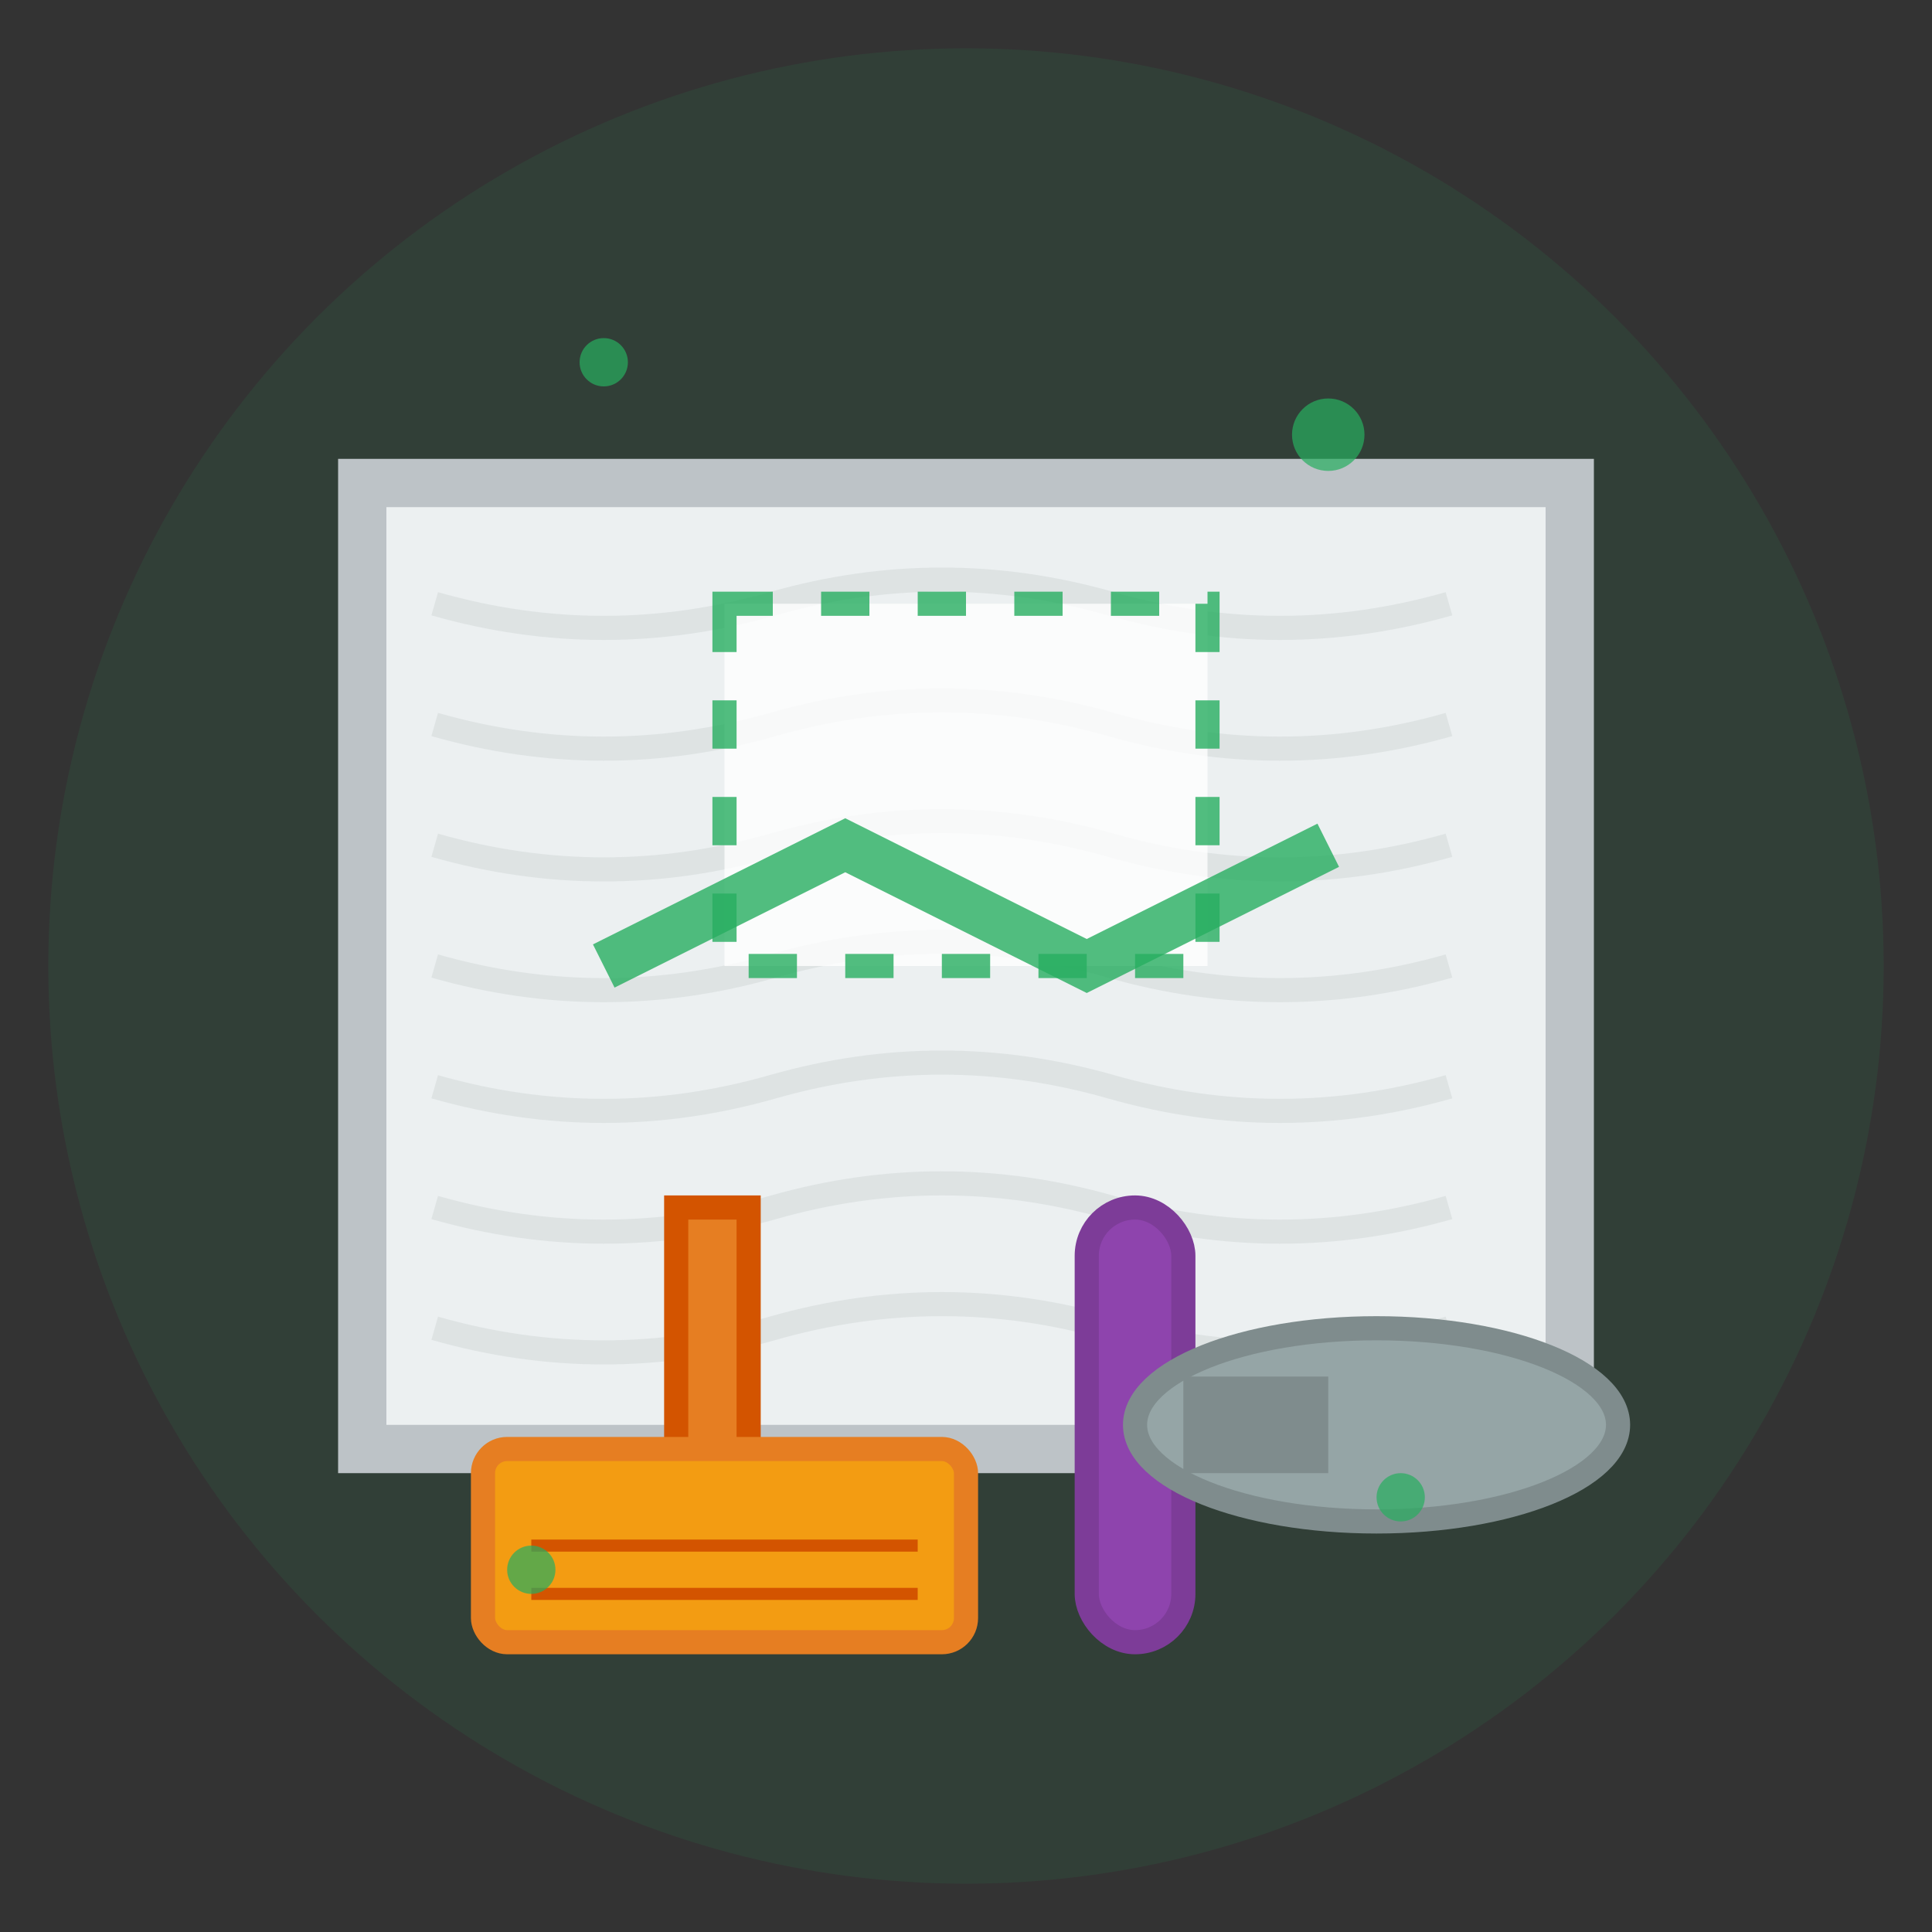 <svg width="80" height="80" viewBox="0 0 80 80" xmlns="http://www.w3.org/2000/svg">
    <rect x="0" y="0" width="80" height="80" fill="#333333" stroke="none"/>
    <!-- Background circle -->
    <circle cx="40" cy="40" r="38" fill="#27ae60" opacity="0.1"/>
    
    <!-- Wall surface -->
    <rect x="15" y="20" width="50" height="40" fill="#ecf0f1" stroke="#bdc3c7" stroke-width="2"/>
    
    <!-- Plaster texture -->
    <g opacity="0.6">
        <path d="M18 25 Q25 27, 32 25 Q39 23, 46 25 Q53 27, 60 25" 
              stroke="#d5dbdb" stroke-width="1" fill="none"/>
        <path d="M18 30 Q25 32, 32 30 Q39 28, 46 30 Q53 32, 60 30" 
              stroke="#d5dbdb" stroke-width="1" fill="none"/>
        <path d="M18 35 Q25 37, 32 35 Q39 33, 46 35 Q53 37, 60 35" 
              stroke="#d5dbdb" stroke-width="1" fill="none"/>
        <path d="M18 40 Q25 42, 32 40 Q39 38, 46 40 Q53 42, 60 40" 
              stroke="#d5dbdb" stroke-width="1" fill="none"/>
        <path d="M18 45 Q25 47, 32 45 Q39 43, 46 45 Q53 47, 60 45" 
              stroke="#d5dbdb" stroke-width="1" fill="none"/>
        <path d="M18 50 Q25 52, 32 50 Q39 48, 46 50 Q53 52, 60 50" 
              stroke="#d5dbdb" stroke-width="1" fill="none"/>
        <path d="M18 55 Q25 57, 32 55 Q39 53, 46 55 Q53 57, 60 55" 
              stroke="#d5dbdb" stroke-width="1" fill="none"/>
    </g>
    
    <!-- Plasterer's trowel -->
    <g transform="translate(45, 50)">
        <!-- Handle -->
        <rect x="0" y="0" width="4" height="18" fill="#8e44ad" stroke="#7d3c98" stroke-width="1" rx="2"/>
        <!-- Blade -->
        <ellipse cx="12" cy="9" rx="10" ry="4" fill="#95a5a6" stroke="#7f8c8d" stroke-width="1"/>
        <!-- Connection -->
        <rect x="4" y="7" width="6" height="4" fill="#7f8c8d"/>
    </g>
    
    <!-- Float/smoothing tool -->
    <g transform="translate(20, 50)">
        <!-- Handle -->
        <rect x="8" y="0" width="3" height="12" fill="#e67e22" stroke="#d35400" stroke-width="1"/>
        <!-- Base -->
        <rect x="0" y="10" width="20" height="8" fill="#f39c12" stroke="#e67e22" stroke-width="1" rx="1"/>
        <!-- Texture lines -->
        <g stroke="#d35400" stroke-width="0.5">
            <line x1="2" y1="14" x2="18" y2="14"/>
            <line x1="2" y1="16" x2="18" y2="16"/>
        </g>
    </g>
    
    <!-- Plaster drops/texture -->
    <g fill="#27ae60" opacity="0.7">
        <circle cx="25" cy="15" r="1"/>
        <circle cx="55" cy="18" r="1.5"/>
        <circle cx="22" cy="65" r="1"/>
        <circle cx="58" cy="62" r="1"/>
    </g>
    
    <!-- Smoothed area highlight -->
    <rect x="30" y="25" width="20" height="15" fill="#ffffff" opacity="0.8" stroke="#27ae60" stroke-width="1" stroke-dasharray="2,2"/>
    
    <!-- Work in progress indicator -->
    <path d="M25 40 L35 35 L45 40 L55 35" 
          stroke="#27ae60" stroke-width="2" fill="none" opacity="0.8"/>
</svg>
